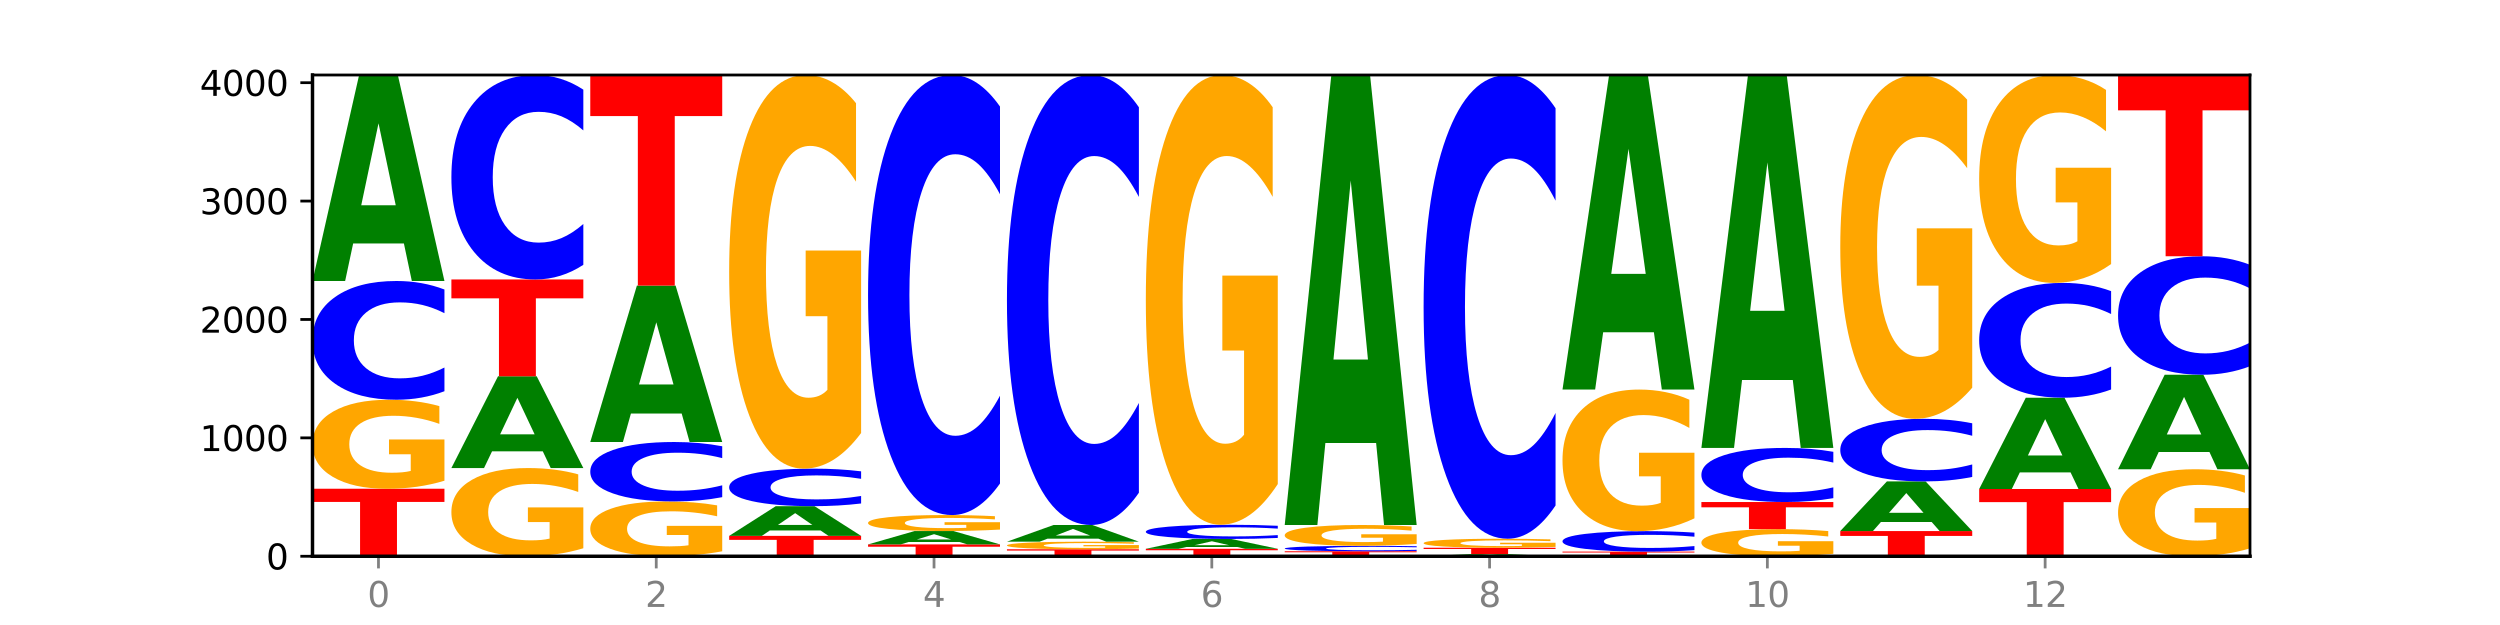 <?xml version="1.0" encoding="utf-8" standalone="no"?>
<!DOCTYPE svg PUBLIC "-//W3C//DTD SVG 1.1//EN"
  "http://www.w3.org/Graphics/SVG/1.1/DTD/svg11.dtd">
<svg xmlns:xlink="http://www.w3.org/1999/xlink" width="720pt" height="180pt" viewBox="0 0 720 180" xmlns="http://www.w3.org/2000/svg" version="1.1">
 <defs>
  <style type="text/css">*{stroke-linejoin: round; stroke-linecap: butt}</style>
 </defs>
 <g id="figure_1">
  <g id="patch_1">
   <path d="M 0 180 
L 720 180 
L 720 0 
L 0 0 
z
" style="fill: #ffffff"/>
  </g>
  <g id="axes_1">
   <g id="patch_2">
    <path d="M 90 160.2 
L 648 160.2 
L 648 21.6 
L 90 21.6 
z
" style="fill: #ffffff"/>
   </g>
   <g id="line2d_1">
    <path d="M 90 160.2 
L 648 160.2 
" clip-path="url(#p549e26f6ed)" style="fill: none; stroke: #000000; stroke-width: 0.5; stroke-linecap: square"/>
   </g>
   <g id="patch_3">
    <path d="M 90 140.765 
L 128 140.765 
L 128 144.556 
L 114.329 144.556 
L 114.329 160.2 
L 103.698 160.2 
L 103.698 144.556 
L 90 144.556 
L 90 140.765 
z
" clip-path="url(#p549e26f6ed)" style="fill: #ff0000"/>
   </g>
   <g id="patch_4">
    <path d="M 128 138.445 
Q 124.168 139.605 120.046 140.188 
Q 115.924 140.765 111.529 140.765 
Q 101.599 140.765 95.8 137.312 
Q 90 133.859 90 127.953 
Q 90 121.979 95.902 118.552 
Q 101.812 115.125 112.091 115.125 
Q 116.052 115.125 119.68 115.591 
Q 123.316 116.052 126.535 116.963 
L 126.535 122.074 
Q 123.214 120.904 119.926 120.326 
Q 116.639 119.744 113.335 119.744 
Q 107.22 119.744 103.907 121.873 
Q 100.594 123.997 100.594 127.953 
Q 100.594 131.873 103.788 134.012 
Q 106.982 136.147 112.858 136.147 
Q 114.459 136.147 115.83 136.025 
Q 117.201 135.898 118.291 135.633 
L 118.291 130.834 
L 112.032 130.834 
L 112.032 126.56 
L 128 126.56 
L 128 138.445 
z
" clip-path="url(#p549e26f6ed)" style="fill: #ffa600"/>
   </g>
   <g id="patch_5">
    <path d="M 128 112.674 
Q 124.821 113.889 121.384 114.504 
Q 117.947 115.125 114.204 115.125 
Q 103.04 115.125 96.52 110.519 
Q 90 105.913 90 98.037 
Q 90 90.132 96.52 85.533 
Q 103.04 80.927 114.204 80.927 
Q 117.947 80.927 121.384 81.549 
Q 124.821 82.163 128 83.378 
L 128 90.195 
Q 124.793 88.585 121.681 87.836 
Q 118.569 87.087 115.132 87.087 
Q 108.966 87.087 105.434 90.005 
Q 101.91 92.915 101.91 98.037 
Q 101.91 103.137 105.434 106.055 
Q 108.966 108.965 115.132 108.965 
Q 118.569 108.965 121.681 108.216 
Q 124.793 107.46 128 105.85 
L 128 112.674 
z
" clip-path="url(#p549e26f6ed)" style="fill: #0000ff"/>
   </g>
   <g id="patch_6">
    <path d="M 116.323 70.119 
L 101.708 70.119 
L 99.401 80.927 
L 90 80.927 
L 103.425 21.6 
L 114.575 21.6 
L 128 80.927 
L 118.607 80.927 
L 116.323 70.119 
z
M 104.039 59.108 
L 113.969 59.108 
L 109.012 35.51 
L 104.039 59.108 
z
" clip-path="url(#p549e26f6ed)" style="fill: #008000"/>
   </g>
   <g id="patch_7">
    <path d="M 168 157.902 
Q 164.168 159.051 160.046 159.628 
Q 155.924 160.2 151.529 160.2 
Q 141.599 160.2 135.8 156.779 
Q 130 153.358 130 147.507 
Q 130 141.588 135.902 138.193 
Q 141.812 134.799 152.091 134.799 
Q 156.052 134.799 159.68 135.26 
Q 163.316 135.717 166.535 136.619 
L 166.535 141.683 
Q 163.214 140.523 159.926 139.951 
Q 156.639 139.374 153.335 139.374 
Q 147.22 139.374 143.907 141.483 
Q 140.594 143.588 140.594 147.507 
Q 140.594 151.39 143.788 153.51 
Q 146.982 155.624 152.858 155.624 
Q 154.459 155.624 155.83 155.504 
Q 157.201 155.378 158.291 155.116 
L 158.291 150.362 
L 152.032 150.362 
L 152.032 146.127 
L 168 146.127 
L 168 157.902 
z
" clip-path="url(#p549e26f6ed)" style="fill: #ffa600"/>
   </g>
   <g id="patch_8">
    <path d="M 156.323 129.985 
L 141.708 129.985 
L 139.401 134.799 
L 130 134.799 
L 143.425 108.374 
L 154.575 108.374 
L 168 134.799 
L 158.607 134.799 
L 156.323 129.985 
z
M 144.039 125.081 
L 153.969 125.081 
L 149.012 114.57 
L 144.039 125.081 
z
" clip-path="url(#p549e26f6ed)" style="fill: #008000"/>
   </g>
   <g id="patch_9">
    <path d="M 130 80.484 
L 168 80.484 
L 168 85.923 
L 154.329 85.923 
L 154.329 108.374 
L 143.698 108.374 
L 143.698 85.923 
L 130 85.923 
L 130 80.484 
z
" clip-path="url(#p549e26f6ed)" style="fill: #ff0000"/>
   </g>
   <g id="patch_10">
    <path d="M 168 76.263 
Q 164.821 78.355 161.384 79.413 
Q 157.947 80.484 154.204 80.484 
Q 143.04 80.484 136.52 72.553 
Q 130 64.622 130 51.06 
Q 130 37.449 136.52 29.531 
Q 143.04 21.6 154.204 21.6 
Q 157.947 21.6 161.384 22.67 
Q 164.821 23.729 168 25.821 
L 168 37.559 
Q 164.793 34.785 161.681 33.496 
Q 158.569 32.207 155.132 32.207 
Q 148.966 32.207 145.434 37.23 
Q 141.91 42.242 141.91 51.06 
Q 141.91 59.842 145.434 64.866 
Q 148.966 69.877 155.132 69.877 
Q 158.569 69.877 161.681 68.588 
Q 164.793 67.286 168 64.513 
L 168 76.263 
z
" clip-path="url(#p549e26f6ed)" style="fill: #0000ff"/>
   </g>
   <g id="patch_11">
    <path d="M 208 158.772 
Q 204.168 159.486 200.046 159.845 
Q 195.924 160.2 191.529 160.2 
Q 181.599 160.2 175.8 158.074 
Q 170 155.948 170 152.312 
Q 170 148.633 175.902 146.523 
Q 181.812 144.414 192.091 144.414 
Q 196.052 144.414 199.68 144.701 
Q 203.316 144.984 206.535 145.545 
L 206.535 148.692 
Q 203.214 147.971 199.926 147.616 
Q 196.639 147.257 193.335 147.257 
Q 187.22 147.257 183.907 148.568 
Q 180.594 149.876 180.594 152.312 
Q 180.594 154.725 183.788 156.042 
Q 186.982 157.356 192.858 157.356 
Q 194.459 157.356 195.83 157.281 
Q 197.201 157.203 198.291 157.04 
L 198.291 154.086 
L 192.032 154.086 
L 192.032 151.454 
L 208 151.454 
L 208 158.772 
z
" clip-path="url(#p549e26f6ed)" style="fill: #ffa600"/>
   </g>
   <g id="patch_12">
    <path d="M 208 143.187 
Q 204.821 143.795 201.384 144.102 
Q 197.947 144.414 194.204 144.414 
Q 183.04 144.414 176.52 142.108 
Q 170 139.803 170 135.861 
Q 170 131.904 176.52 129.603 
Q 183.04 127.297 194.204 127.297 
Q 197.947 127.297 201.384 127.609 
Q 204.821 127.916 208 128.524 
L 208 131.936 
Q 204.793 131.13 201.681 130.755 
Q 198.569 130.381 195.132 130.381 
Q 188.966 130.381 185.434 131.841 
Q 181.91 133.297 181.91 135.861 
Q 181.91 138.414 185.434 139.874 
Q 188.966 141.33 195.132 141.33 
Q 198.569 141.33 201.681 140.956 
Q 204.793 140.577 208 139.771 
L 208 143.187 
z
" clip-path="url(#p549e26f6ed)" style="fill: #0000ff"/>
   </g>
   <g id="patch_13">
    <path d="M 196.323 119.092 
L 181.708 119.092 
L 179.401 127.297 
L 170 127.297 
L 183.425 82.257 
L 194.575 82.257 
L 208 127.297 
L 198.607 127.297 
L 196.323 119.092 
z
M 184.039 110.733 
L 193.969 110.733 
L 189.012 92.817 
L 184.039 110.733 
z
" clip-path="url(#p549e26f6ed)" style="fill: #008000"/>
   </g>
   <g id="patch_14">
    <path d="M 170 21.6 
L 208 21.6 
L 208 33.43 
L 194.329 33.43 
L 194.329 82.257 
L 183.698 82.257 
L 183.698 33.43 
L 170 33.43 
L 170 21.6 
z
" clip-path="url(#p549e26f6ed)" style="fill: #ff0000"/>
   </g>
   <g id="patch_15">
    <path d="M 210 154.335 
L 248 154.335 
L 248 155.479 
L 234.329 155.479 
L 234.329 160.2 
L 223.698 160.2 
L 223.698 155.479 
L 210 155.479 
L 210 154.335 
z
" clip-path="url(#p549e26f6ed)" style="fill: #ff0000"/>
   </g>
   <g id="patch_16">
    <path d="M 236.323 152.776 
L 221.708 152.776 
L 219.401 154.335 
L 210 154.335 
L 223.425 145.777 
L 234.575 145.777 
L 248 154.335 
L 238.607 154.335 
L 236.323 152.776 
z
M 224.039 151.188 
L 233.969 151.188 
L 229.012 147.784 
L 224.039 151.188 
z
" clip-path="url(#p549e26f6ed)" style="fill: #008000"/>
   </g>
   <g id="patch_17">
    <path d="M 248 145.003 
Q 244.821 145.387 241.384 145.581 
Q 237.947 145.777 234.204 145.777 
Q 223.04 145.777 216.52 144.322 
Q 210 142.866 210 140.377 
Q 210 137.878 216.52 136.425 
Q 223.04 134.969 234.204 134.969 
Q 237.947 134.969 241.384 135.165 
Q 244.821 135.36 248 135.744 
L 248 137.898 
Q 244.793 137.389 241.681 137.153 
Q 238.569 136.916 235.132 136.916 
Q 228.966 136.916 225.434 137.838 
Q 221.91 138.758 221.91 140.377 
Q 221.91 141.989 225.434 142.911 
Q 228.966 143.831 235.132 143.831 
Q 238.569 143.831 241.681 143.594 
Q 244.793 143.355 248 142.846 
L 248 145.003 
z
" clip-path="url(#p549e26f6ed)" style="fill: #0000ff"/>
   </g>
   <g id="patch_18">
    <path d="M 248 124.712 
Q 244.168 129.84 240.046 132.416 
Q 235.924 134.969 231.529 134.969 
Q 221.599 134.969 215.8 119.7 
Q 210 104.431 210 78.32 
Q 210 51.904 215.902 36.752 
Q 221.812 21.6 232.091 21.6 
Q 236.052 21.6 239.68 23.661 
Q 243.316 25.698 246.535 29.726 
L 246.535 52.325 
Q 243.214 47.15 239.926 44.597 
Q 236.639 42.021 233.335 42.021 
Q 227.22 42.021 223.907 51.435 
Q 220.594 60.826 220.594 78.32 
Q 220.594 95.649 223.788 105.11 
Q 226.982 114.548 232.858 114.548 
Q 234.459 114.548 235.83 114.009 
Q 237.201 113.447 238.291 112.276 
L 238.291 91.059 
L 232.032 91.059 
L 232.032 72.161 
L 248 72.161 
L 248 124.712 
z
" clip-path="url(#p549e26f6ed)" style="fill: #ffa600"/>
   </g>
   <g id="patch_19">
    <path d="M 250 156.79 
L 288 156.79 
L 288 157.455 
L 274.329 157.455 
L 274.329 160.2 
L 263.698 160.2 
L 263.698 157.455 
L 250 157.455 
L 250 156.79 
z
" clip-path="url(#p549e26f6ed)" style="fill: #ff0000"/>
   </g>
   <g id="patch_20">
    <path d="M 276.323 156.089 
L 261.708 156.089 
L 259.401 156.79 
L 250 156.79 
L 263.425 152.938 
L 274.575 152.938 
L 288 156.79 
L 278.607 156.79 
L 276.323 156.089 
z
M 264.039 155.373 
L 273.969 155.373 
L 269.012 153.841 
L 264.039 155.373 
z
" clip-path="url(#p549e26f6ed)" style="fill: #008000"/>
   </g>
   <g id="patch_21">
    <path d="M 288 152.521 
Q 284.168 152.729 280.046 152.834 
Q 275.924 152.938 271.529 152.938 
Q 261.599 152.938 255.8 152.318 
Q 250 151.698 250 150.638 
Q 250 149.565 255.902 148.95 
Q 261.812 148.335 272.091 148.335 
Q 276.052 148.335 279.68 148.418 
Q 283.316 148.501 286.535 148.665 
L 286.535 149.582 
Q 283.214 149.372 279.926 149.268 
Q 276.639 149.164 273.335 149.164 
Q 267.22 149.164 263.907 149.546 
Q 260.594 149.927 260.594 150.638 
Q 260.594 151.341 263.788 151.725 
Q 266.982 152.108 272.858 152.108 
Q 274.459 152.108 275.83 152.087 
Q 277.201 152.064 278.291 152.016 
L 278.291 151.155 
L 272.032 151.155 
L 272.032 150.387 
L 288 150.387 
L 288 152.521 
z
" clip-path="url(#p549e26f6ed)" style="fill: #ffa600"/>
   </g>
   <g id="patch_22">
    <path d="M 288 139.25 
Q 284.821 143.753 281.384 146.031 
Q 277.947 148.335 274.204 148.335 
Q 263.04 148.335 256.52 131.266 
Q 250 114.197 250 85.007 
Q 250 55.712 256.52 38.669 
Q 263.04 21.6 274.204 21.6 
Q 277.947 21.6 281.384 23.904 
Q 284.821 26.181 288 30.684 
L 288 55.947 
Q 284.793 49.978 281.681 47.203 
Q 278.569 44.428 275.132 44.428 
Q 268.966 44.428 265.434 55.241 
Q 261.91 66.026 261.91 85.007 
Q 261.91 103.908 265.434 114.72 
Q 268.966 125.506 275.132 125.506 
Q 278.569 125.506 281.681 122.731 
Q 284.793 119.93 288 113.961 
L 288 139.25 
z
" clip-path="url(#p549e26f6ed)" style="fill: #0000ff"/>
   </g>
   <g id="patch_23">
    <path d="M 290 158.188 
L 328 158.188 
L 328 158.581 
L 314.329 158.581 
L 314.329 160.2 
L 303.698 160.2 
L 303.698 158.581 
L 290 158.581 
L 290 158.188 
z
" clip-path="url(#p549e26f6ed)" style="fill: #ff0000"/>
   </g>
   <g id="patch_24">
    <path d="M 328 157.991 
Q 324.168 158.09 320.046 158.139 
Q 315.924 158.188 311.529 158.188 
Q 301.599 158.188 295.8 157.894 
Q 290 157.601 290 157.098 
Q 290 156.589 295.902 156.298 
Q 301.812 156.006 312.091 156.006 
Q 316.052 156.006 319.68 156.046 
Q 323.316 156.085 326.535 156.163 
L 326.535 156.598 
Q 323.214 156.498 319.926 156.449 
Q 316.639 156.399 313.335 156.399 
Q 307.22 156.399 303.907 156.58 
Q 300.594 156.761 300.594 157.098 
Q 300.594 157.432 303.788 157.614 
Q 306.982 157.795 312.858 157.795 
Q 314.459 157.795 315.83 157.785 
Q 317.201 157.774 318.291 157.752 
L 318.291 157.343 
L 312.032 157.343 
L 312.032 156.979 
L 328 156.979 
L 328 157.991 
z
" clip-path="url(#p549e26f6ed)" style="fill: #ffa600"/>
   </g>
   <g id="patch_25">
    <path d="M 316.323 155.13 
L 301.708 155.13 
L 299.401 156.006 
L 290 156.006 
L 303.425 151.199 
L 314.575 151.199 
L 328 156.006 
L 318.607 156.006 
L 316.323 155.13 
z
M 304.039 154.238 
L 313.969 154.238 
L 309.012 152.326 
L 304.039 154.238 
z
" clip-path="url(#p549e26f6ed)" style="fill: #008000"/>
   </g>
   <g id="patch_26">
    <path d="M 328 141.909 
Q 324.821 146.514 321.384 148.843 
Q 317.947 151.199 314.204 151.199 
Q 303.04 151.199 296.52 133.744 
Q 290 116.289 290 86.439 
Q 290 56.483 296.52 39.055 
Q 303.04 21.6 314.204 21.6 
Q 317.947 21.6 321.384 23.956 
Q 324.821 26.285 328 30.89 
L 328 56.724 
Q 324.793 50.62 321.681 47.782 
Q 318.569 44.944 315.132 44.944 
Q 308.966 44.944 305.434 56.001 
Q 301.91 67.03 301.91 86.439 
Q 301.91 105.768 305.434 116.825 
Q 308.966 127.854 315.132 127.854 
Q 318.569 127.854 321.681 125.017 
Q 324.793 122.152 328 116.048 
L 328 141.909 
z
" clip-path="url(#p549e26f6ed)" style="fill: #0000ff"/>
   </g>
   <g id="patch_27">
    <path d="M 330 158.052 
L 368 158.052 
L 368 158.471 
L 354.329 158.471 
L 354.329 160.2 
L 343.698 160.2 
L 343.698 158.471 
L 330 158.471 
L 330 158.052 
z
" clip-path="url(#p549e26f6ed)" style="fill: #ff0000"/>
   </g>
   <g id="patch_28">
    <path d="M 356.323 157.536 
L 341.708 157.536 
L 339.401 158.052 
L 330 158.052 
L 343.425 155.222 
L 354.575 155.222 
L 368 158.052 
L 358.607 158.052 
L 356.323 157.536 
z
M 344.039 157.011 
L 353.969 157.011 
L 349.012 155.886 
L 344.039 157.011 
z
" clip-path="url(#p549e26f6ed)" style="fill: #008000"/>
   </g>
   <g id="patch_29">
    <path d="M 368 154.929 
Q 364.821 155.074 361.384 155.148 
Q 357.947 155.222 354.204 155.222 
Q 343.04 155.222 336.52 154.671 
Q 330 154.12 330 153.178 
Q 330 152.232 336.52 151.682 
Q 343.04 151.13 354.204 151.13 
Q 357.947 151.13 361.384 151.205 
Q 364.821 151.278 368 151.424 
L 368 152.239 
Q 364.793 152.047 361.681 151.957 
Q 358.569 151.867 355.132 151.867 
Q 348.966 151.867 345.434 152.217 
Q 341.91 152.565 341.91 153.178 
Q 341.91 153.788 345.434 154.137 
Q 348.966 154.485 355.132 154.485 
Q 358.569 154.485 361.681 154.395 
Q 364.793 154.305 368 154.112 
L 368 154.929 
z
" clip-path="url(#p549e26f6ed)" style="fill: #0000ff"/>
   </g>
   <g id="patch_30">
    <path d="M 368 139.411 
Q 364.168 145.271 360.046 148.214 
Q 355.924 151.13 351.529 151.13 
Q 341.599 151.13 335.8 133.685 
Q 330 116.239 330 86.405 
Q 330 56.224 335.902 38.912 
Q 341.812 21.6 352.091 21.6 
Q 356.052 21.6 359.68 23.955 
Q 363.316 26.282 366.535 30.885 
L 366.535 56.705 
Q 363.214 50.792 359.926 47.875 
Q 356.639 44.932 353.335 44.932 
Q 347.22 44.932 343.907 55.688 
Q 340.594 66.418 340.594 86.405 
Q 340.594 106.206 343.788 117.015 
Q 346.982 127.798 352.858 127.798 
Q 354.459 127.798 355.83 127.183 
Q 357.201 126.541 358.291 125.203 
L 358.291 100.961 
L 352.032 100.961 
L 352.032 79.368 
L 368 79.368 
L 368 139.411 
z
" clip-path="url(#p549e26f6ed)" style="fill: #ffa600"/>
   </g>
   <g id="patch_31">
    <path d="M 370 158.768 
L 408 158.768 
L 408 159.047 
L 394.329 159.047 
L 394.329 160.2 
L 383.698 160.2 
L 383.698 159.047 
L 370 159.047 
L 370 158.768 
z
" clip-path="url(#p549e26f6ed)" style="fill: #ff0000"/>
   </g>
   <g id="patch_32">
    <path d="M 408 158.656 
Q 404.821 158.711 401.384 158.739 
Q 397.947 158.768 394.204 158.768 
Q 383.04 158.768 376.52 158.557 
Q 370 158.345 370 157.984 
Q 370 157.622 376.52 157.411 
Q 383.04 157.2 394.204 157.2 
Q 397.947 157.2 401.384 157.228 
Q 404.821 157.256 408 157.312 
L 408 157.625 
Q 404.793 157.551 401.681 157.516 
Q 398.569 157.482 395.132 157.482 
Q 388.966 157.482 385.434 157.616 
Q 381.91 157.749 381.91 157.984 
Q 381.91 158.218 385.434 158.352 
Q 388.966 158.485 395.132 158.485 
Q 398.569 158.485 401.681 158.451 
Q 404.793 158.416 408 158.343 
L 408 158.656 
z
" clip-path="url(#p549e26f6ed)" style="fill: #0000ff"/>
   </g>
   <g id="patch_33">
    <path d="M 408 156.657 
Q 404.168 156.928 400.046 157.064 
Q 395.924 157.2 391.529 157.2 
Q 381.599 157.2 375.8 156.391 
Q 370 155.583 370 154.201 
Q 370 152.803 375.902 152.001 
Q 381.812 151.199 392.091 151.199 
Q 396.052 151.199 399.68 151.308 
Q 403.316 151.416 406.535 151.629 
L 406.535 152.825 
Q 403.214 152.551 399.926 152.416 
Q 396.639 152.28 393.335 152.28 
Q 387.22 152.28 383.907 152.778 
Q 380.594 153.275 380.594 154.201 
Q 380.594 155.118 383.788 155.619 
Q 386.982 156.119 392.858 156.119 
Q 394.459 156.119 395.83 156.09 
Q 397.201 156.06 398.291 155.998 
L 398.291 154.875 
L 392.032 154.875 
L 392.032 153.875 
L 408 153.875 
L 408 156.657 
z
" clip-path="url(#p549e26f6ed)" style="fill: #ffa600"/>
   </g>
   <g id="patch_34">
    <path d="M 396.323 127.59 
L 381.708 127.59 
L 379.401 151.199 
L 370 151.199 
L 383.425 21.6 
L 394.575 21.6 
L 408 151.199 
L 398.607 151.199 
L 396.323 127.59 
z
M 384.039 103.537 
L 393.969 103.537 
L 389.012 51.986 
L 384.039 103.537 
z
" clip-path="url(#p549e26f6ed)" style="fill: #008000"/>
   </g>
   <g id="patch_35">
    <path d="M 436.323 160.088 
L 421.708 160.088 
L 419.401 160.2 
L 410 160.2 
L 423.425 159.586 
L 434.575 159.586 
L 448 160.2 
L 438.607 160.2 
L 436.323 160.088 
z
M 424.039 159.974 
L 433.969 159.974 
L 429.012 159.73 
L 424.039 159.974 
z
" clip-path="url(#p549e26f6ed)" style="fill: #008000"/>
   </g>
   <g id="patch_36">
    <path d="M 410 157.745 
L 448 157.745 
L 448 158.104 
L 434.329 158.104 
L 434.329 159.586 
L 423.698 159.586 
L 423.698 158.104 
L 410 158.104 
L 410 157.745 
z
" clip-path="url(#p549e26f6ed)" style="fill: #ff0000"/>
   </g>
   <g id="patch_37">
    <path d="M 448 157.511 
Q 444.168 157.628 440.046 157.687 
Q 435.924 157.745 431.529 157.745 
Q 421.599 157.745 415.8 157.396 
Q 410 157.047 410 156.45 
Q 410 155.846 415.902 155.5 
Q 421.812 155.154 432.091 155.154 
Q 436.052 155.154 439.68 155.201 
Q 443.316 155.247 446.535 155.34 
L 446.535 155.856 
Q 443.214 155.738 439.926 155.679 
Q 436.639 155.621 433.335 155.621 
Q 427.22 155.621 423.907 155.836 
Q 420.594 156.05 420.594 156.45 
Q 420.594 156.846 423.788 157.063 
Q 426.982 157.278 432.858 157.278 
Q 434.459 157.278 435.83 157.266 
Q 437.201 157.253 438.291 157.226 
L 438.291 156.741 
L 432.032 156.741 
L 432.032 156.309 
L 448 156.309 
L 448 157.511 
z
" clip-path="url(#p549e26f6ed)" style="fill: #ffa600"/>
   </g>
   <g id="patch_38">
    <path d="M 448 145.581 
Q 444.821 150.326 441.384 152.726 
Q 437.947 155.154 434.204 155.154 
Q 423.04 155.154 416.52 137.166 
Q 410 119.179 410 88.418 
Q 410 57.547 416.52 39.587 
Q 423.04 21.6 434.204 21.6 
Q 437.947 21.6 441.384 24.028 
Q 444.821 26.428 448 31.173 
L 448 57.796 
Q 444.793 51.505 441.681 48.581 
Q 438.569 45.657 435.132 45.657 
Q 428.966 45.657 425.434 57.051 
Q 421.91 68.417 421.91 88.418 
Q 421.91 108.337 425.434 119.731 
Q 428.966 131.097 435.132 131.097 
Q 438.569 131.097 441.681 128.173 
Q 444.793 125.221 448 118.931 
L 448 145.581 
z
" clip-path="url(#p549e26f6ed)" style="fill: #0000ff"/>
   </g>
   <g id="patch_39">
    <path d="M 450 158.87 
L 488 158.87 
L 488 159.13 
L 474.329 159.13 
L 474.329 160.2 
L 463.698 160.2 
L 463.698 159.13 
L 450 159.13 
L 450 158.87 
z
" clip-path="url(#p549e26f6ed)" style="fill: #ff0000"/>
   </g>
   <g id="patch_40">
    <path d="M 488 158.447 
Q 484.821 158.657 481.384 158.763 
Q 477.947 158.87 474.204 158.87 
Q 463.04 158.87 456.52 158.076 
Q 450 157.281 450 155.923 
Q 450 154.559 456.52 153.766 
Q 463.04 152.972 474.204 152.972 
Q 477.947 152.972 481.384 153.079 
Q 484.821 153.185 488 153.394 
L 488 154.57 
Q 484.793 154.292 481.681 154.163 
Q 478.569 154.034 475.132 154.034 
Q 468.966 154.034 465.434 154.537 
Q 461.91 155.039 461.91 155.923 
Q 461.91 156.803 465.434 157.306 
Q 468.966 157.808 475.132 157.808 
Q 478.569 157.808 481.681 157.679 
Q 484.793 157.548 488 157.27 
L 488 158.447 
z
" clip-path="url(#p549e26f6ed)" style="fill: #0000ff"/>
   </g>
   <g id="patch_41">
    <path d="M 488 149.282 
Q 484.168 151.127 480.046 152.053 
Q 475.924 152.972 471.529 152.972 
Q 461.599 152.972 455.8 147.479 
Q 450 141.987 450 132.595 
Q 450 123.093 455.902 117.643 
Q 461.812 112.193 472.091 112.193 
Q 476.052 112.193 479.68 112.934 
Q 483.316 113.667 486.535 115.116 
L 486.535 123.245 
Q 483.214 121.383 479.926 120.465 
Q 476.639 119.538 473.335 119.538 
Q 467.22 119.538 463.907 122.925 
Q 460.594 126.302 460.594 132.595 
Q 460.594 138.828 463.788 142.232 
Q 466.982 145.626 472.858 145.626 
Q 474.459 145.626 475.83 145.433 
Q 477.201 145.23 478.291 144.809 
L 478.291 137.177 
L 472.032 137.177 
L 472.032 130.38 
L 488 130.38 
L 488 149.282 
z
" clip-path="url(#p549e26f6ed)" style="fill: #ffa600"/>
   </g>
   <g id="patch_42">
    <path d="M 476.323 95.69 
L 461.708 95.69 
L 459.401 112.193 
L 450 112.193 
L 463.425 21.6 
L 474.575 21.6 
L 488 112.193 
L 478.607 112.193 
L 476.323 95.69 
z
M 464.039 78.876 
L 473.969 78.876 
L 469.012 42.841 
L 464.039 78.876 
z
" clip-path="url(#p549e26f6ed)" style="fill: #008000"/>
   </g>
   <g id="patch_43">
    <path d="M 528 159.494 
Q 524.168 159.847 520.046 160.024 
Q 515.924 160.2 511.529 160.2 
Q 501.599 160.2 495.8 159.148 
Q 490 158.097 490 156.298 
Q 490 154.479 495.902 153.436 
Q 501.812 152.392 512.091 152.392 
Q 516.052 152.392 519.68 152.534 
Q 523.316 152.674 526.535 152.952 
L 526.535 154.508 
Q 523.214 154.152 519.926 153.976 
Q 516.639 153.798 513.335 153.798 
Q 507.22 153.798 503.907 154.447 
Q 500.594 155.094 500.594 156.298 
Q 500.594 157.492 503.788 158.144 
Q 506.982 158.794 512.858 158.794 
Q 514.459 158.794 515.83 158.756 
Q 517.201 158.718 518.291 158.637 
L 518.291 157.176 
L 512.032 157.176 
L 512.032 155.874 
L 528 155.874 
L 528 159.494 
z
" clip-path="url(#p549e26f6ed)" style="fill: #ffa600"/>
   </g>
   <g id="patch_44">
    <path d="M 490 144.584 
L 528 144.584 
L 528 146.107 
L 514.329 146.107 
L 514.329 152.392 
L 503.698 152.392 
L 503.698 146.107 
L 490 146.107 
L 490 144.584 
z
" clip-path="url(#p549e26f6ed)" style="fill: #ff0000"/>
   </g>
   <g id="patch_45">
    <path d="M 528 143.467 
Q 524.821 144.021 521.384 144.301 
Q 517.947 144.584 514.204 144.584 
Q 503.04 144.584 496.52 142.485 
Q 490 140.387 490 136.798 
Q 490 133.196 496.52 131.101 
Q 503.04 129.002 514.204 129.002 
Q 517.947 129.002 521.384 129.285 
Q 524.821 129.565 528 130.119 
L 528 133.225 
Q 524.793 132.491 521.681 132.15 
Q 518.569 131.809 515.132 131.809 
Q 508.966 131.809 505.434 133.138 
Q 501.91 134.464 501.91 136.798 
Q 501.91 139.122 505.434 140.451 
Q 508.966 141.777 515.132 141.777 
Q 518.569 141.777 521.681 141.436 
Q 524.793 141.092 528 140.358 
L 528 143.467 
z
" clip-path="url(#p549e26f6ed)" style="fill: #0000ff"/>
   </g>
   <g id="patch_46">
    <path d="M 516.323 109.437 
L 501.708 109.437 
L 499.401 129.002 
L 490 129.002 
L 503.425 21.6 
L 514.575 21.6 
L 528 129.002 
L 518.607 129.002 
L 516.323 109.437 
z
M 504.039 89.503 
L 513.969 89.503 
L 509.012 46.782 
L 504.039 89.503 
z
" clip-path="url(#p549e26f6ed)" style="fill: #008000"/>
   </g>
   <g id="patch_47">
    <path d="M 530 152.938 
L 568 152.938 
L 568 154.354 
L 554.329 154.354 
L 554.329 160.2 
L 543.698 160.2 
L 543.698 154.354 
L 530 154.354 
L 530 152.938 
z
" clip-path="url(#p549e26f6ed)" style="fill: #ff0000"/>
   </g>
   <g id="patch_48">
    <path d="M 556.323 150.335 
L 541.708 150.335 
L 539.401 152.938 
L 530 152.938 
L 543.425 138.651 
L 554.575 138.651 
L 568 152.938 
L 558.607 152.938 
L 556.323 150.335 
z
M 544.039 147.684 
L 553.969 147.684 
L 549.012 142.001 
L 544.039 147.684 
z
" clip-path="url(#p549e26f6ed)" style="fill: #008000"/>
   </g>
   <g id="patch_49">
    <path d="M 568 137.359 
Q 564.821 137.999 561.384 138.323 
Q 557.947 138.651 554.204 138.651 
Q 543.04 138.651 536.52 136.222 
Q 530 133.793 530 129.639 
Q 530 125.469 536.52 123.044 
Q 543.04 120.615 554.204 120.615 
Q 557.947 120.615 561.384 120.942 
Q 564.821 121.267 568 121.907 
L 568 125.503 
Q 564.793 124.653 561.681 124.258 
Q 558.569 123.864 555.132 123.864 
Q 548.966 123.864 545.434 125.402 
Q 541.91 126.937 541.91 129.639 
Q 541.91 132.329 545.434 133.867 
Q 548.966 135.402 555.132 135.402 
Q 558.569 135.402 561.681 135.008 
Q 564.793 134.609 568 133.759 
L 568 137.359 
z
" clip-path="url(#p549e26f6ed)" style="fill: #0000ff"/>
   </g>
   <g id="patch_50">
    <path d="M 568 111.656 
Q 564.168 116.135 560.046 118.385 
Q 555.924 120.615 551.529 120.615 
Q 541.599 120.615 535.8 107.279 
Q 530 93.943 530 71.138 
Q 530 48.067 535.902 34.833 
Q 541.812 21.6 552.091 21.6 
Q 556.052 21.6 559.68 23.4 
Q 563.316 25.179 566.535 28.697 
L 566.535 48.435 
Q 563.214 43.915 559.926 41.685 
Q 556.639 39.435 553.335 39.435 
Q 547.22 39.435 543.907 47.658 
Q 540.594 55.859 540.594 71.138 
Q 540.594 86.273 543.788 94.537 
Q 546.982 102.779 552.858 102.779 
Q 554.459 102.779 555.83 102.309 
Q 557.201 101.818 558.291 100.795 
L 558.291 82.265 
L 552.032 82.265 
L 552.032 65.759 
L 568 65.759 
L 568 111.656 
z
" clip-path="url(#p549e26f6ed)" style="fill: #ffa600"/>
   </g>
   <g id="patch_51">
    <path d="M 570 140.834 
L 608 140.834 
L 608 144.611 
L 594.329 144.611 
L 594.329 160.2 
L 583.698 160.2 
L 583.698 144.611 
L 570 144.611 
L 570 140.834 
z
" clip-path="url(#p549e26f6ed)" style="fill: #ff0000"/>
   </g>
   <g id="patch_52">
    <path d="M 596.323 136.045 
L 581.708 136.045 
L 579.401 140.834 
L 570 140.834 
L 583.425 114.546 
L 594.575 114.546 
L 608 140.834 
L 598.607 140.834 
L 596.323 136.045 
z
M 584.039 131.166 
L 593.969 131.166 
L 589.012 120.709 
L 584.039 131.166 
z
" clip-path="url(#p549e26f6ed)" style="fill: #008000"/>
   </g>
   <g id="patch_53">
    <path d="M 608 112.175 
Q 604.821 113.35 601.384 113.944 
Q 597.947 114.546 594.204 114.546 
Q 583.04 114.546 576.52 110.091 
Q 570 105.637 570 98.019 
Q 570 90.374 576.52 85.927 
Q 583.04 81.472 594.204 81.472 
Q 597.947 81.472 601.384 82.074 
Q 604.821 82.668 608 83.843 
L 608 90.436 
Q 604.793 88.878 601.681 88.154 
Q 598.569 87.43 595.132 87.43 
Q 588.966 87.43 585.434 90.251 
Q 581.91 93.066 581.91 98.019 
Q 581.91 102.952 585.434 105.773 
Q 588.966 108.588 595.132 108.588 
Q 598.569 108.588 601.681 107.864 
Q 604.793 107.133 608 105.575 
L 608 112.175 
z
" clip-path="url(#p549e26f6ed)" style="fill: #0000ff"/>
   </g>
   <g id="patch_54">
    <path d="M 608 76.055 
Q 604.168 78.764 600.046 80.124 
Q 595.924 81.472 591.529 81.472 
Q 581.599 81.472 575.8 73.409 
Q 570 65.345 570 51.555 
Q 570 37.604 575.902 29.602 
Q 581.812 21.6 592.091 21.6 
Q 596.052 21.6 599.68 22.688 
Q 603.316 23.764 606.535 25.892 
L 606.535 37.827 
Q 603.214 35.093 599.926 33.745 
Q 596.639 32.385 593.335 32.385 
Q 587.22 32.385 583.907 37.357 
Q 580.594 42.316 580.594 51.555 
Q 580.594 60.707 583.788 65.704 
Q 586.982 70.688 592.858 70.688 
Q 594.459 70.688 595.83 70.403 
Q 597.201 70.106 598.291 69.488 
L 598.291 58.283 
L 592.032 58.283 
L 592.032 48.302 
L 608 48.302 
L 608 76.055 
z
" clip-path="url(#p549e26f6ed)" style="fill: #ffa600"/>
   </g>
   <g id="patch_55">
    <path d="M 648 157.933 
Q 644.168 159.066 640.046 159.636 
Q 635.924 160.2 631.529 160.2 
Q 621.599 160.2 615.8 156.825 
Q 610 153.45 610 147.678 
Q 610 141.838 615.902 138.489 
Q 621.812 135.139 632.091 135.139 
Q 636.052 135.139 639.68 135.595 
Q 643.316 136.045 646.535 136.936 
L 646.535 141.931 
Q 643.214 140.787 639.926 140.223 
Q 636.639 139.654 633.335 139.654 
Q 627.22 139.654 623.907 141.735 
Q 620.594 143.81 620.594 147.678 
Q 620.594 151.508 623.788 153.6 
Q 626.982 155.686 632.858 155.686 
Q 634.459 155.686 635.83 155.567 
Q 637.201 155.443 638.291 155.184 
L 638.291 150.494 
L 632.032 150.494 
L 632.032 146.316 
L 648 146.316 
L 648 157.933 
z
" clip-path="url(#p549e26f6ed)" style="fill: #ffa600"/>
   </g>
   <g id="patch_56">
    <path d="M 636.323 130.183 
L 621.708 130.183 
L 619.401 135.139 
L 610 135.139 
L 623.425 107.931 
L 634.575 107.931 
L 648 135.139 
L 638.607 135.139 
L 636.323 130.183 
z
M 624.039 125.133 
L 633.969 125.133 
L 629.012 114.31 
L 624.039 125.133 
z
" clip-path="url(#p549e26f6ed)" style="fill: #008000"/>
   </g>
   <g id="patch_57">
    <path d="M 648 105.485 
Q 644.821 106.697 641.384 107.311 
Q 637.947 107.931 634.204 107.931 
Q 623.04 107.931 616.52 103.334 
Q 610 98.737 610 90.876 
Q 610 82.987 616.52 78.398 
Q 623.04 73.801 634.204 73.801 
Q 637.947 73.801 641.384 74.421 
Q 644.821 75.035 648 76.247 
L 648 83.051 
Q 644.793 81.443 641.681 80.696 
Q 638.569 79.949 635.132 79.949 
Q 628.966 79.949 625.434 82.86 
Q 621.91 85.765 621.91 90.876 
Q 621.91 95.967 625.434 98.878 
Q 628.966 101.783 635.132 101.783 
Q 638.569 101.783 641.681 101.036 
Q 644.793 100.281 648 98.674 
L 648 105.485 
z
" clip-path="url(#p549e26f6ed)" style="fill: #0000ff"/>
   </g>
   <g id="patch_58">
    <path d="M 610 21.6 
L 648 21.6 
L 648 31.781 
L 634.329 31.781 
L 634.329 73.801 
L 623.698 73.801 
L 623.698 31.781 
L 610 31.781 
L 610 21.6 
z
" clip-path="url(#p549e26f6ed)" style="fill: #ff0000"/>
   </g>
   <g id="matplotlib.axis_1">
    <g id="xtick_1">
     <g id="line2d_2">
      <defs>
       <path id="mcea69bd06e" d="M 0 0 
L 0 3.5 
" style="stroke: #808080; stroke-width: 0.8"/>
      </defs>
      <g>
       <use xlink:href="#mcea69bd06e" x="109" y="160.2" style="fill: #808080; stroke: #808080; stroke-width: 0.8"/>
      </g>
     </g>
     <g id="text_1">
      <!-- 0 -->
      <g style="fill: #808080" transform="translate(105.819 174.798) scale(0.1 -0.1)">
       <defs>
        <path id="DejaVuSans-30" d="M 2034 4250 
Q 1547 4250 1301 3770 
Q 1056 3291 1056 2328 
Q 1056 1369 1301 889 
Q 1547 409 2034 409 
Q 2525 409 2770 889 
Q 3016 1369 3016 2328 
Q 3016 3291 2770 3770 
Q 2525 4250 2034 4250 
z
M 2034 4750 
Q 2819 4750 3233 4129 
Q 3647 3509 3647 2328 
Q 3647 1150 3233 529 
Q 2819 -91 2034 -91 
Q 1250 -91 836 529 
Q 422 1150 422 2328 
Q 422 3509 836 4129 
Q 1250 4750 2034 4750 
z
" transform="scale(0.016)"/>
       </defs>
       <use xlink:href="#DejaVuSans-30"/>
      </g>
     </g>
    </g>
    <g id="xtick_2">
     <g id="line2d_3">
      <g>
       <use xlink:href="#mcea69bd06e" x="189" y="160.2" style="fill: #808080; stroke: #808080; stroke-width: 0.8"/>
      </g>
     </g>
     <g id="text_2">
      <!-- 2 -->
      <g style="fill: #808080" transform="translate(185.819 174.798) scale(0.1 -0.1)">
       <defs>
        <path id="DejaVuSans-32" d="M 1228 531 
L 3431 531 
L 3431 0 
L 469 0 
L 469 531 
Q 828 903 1448 1529 
Q 2069 2156 2228 2338 
Q 2531 2678 2651 2914 
Q 2772 3150 2772 3378 
Q 2772 3750 2511 3984 
Q 2250 4219 1831 4219 
Q 1534 4219 1204 4116 
Q 875 4013 500 3803 
L 500 4441 
Q 881 4594 1212 4672 
Q 1544 4750 1819 4750 
Q 2544 4750 2975 4387 
Q 3406 4025 3406 3419 
Q 3406 3131 3298 2873 
Q 3191 2616 2906 2266 
Q 2828 2175 2409 1742 
Q 1991 1309 1228 531 
z
" transform="scale(0.016)"/>
       </defs>
       <use xlink:href="#DejaVuSans-32"/>
      </g>
     </g>
    </g>
    <g id="xtick_3">
     <g id="line2d_4">
      <g>
       <use xlink:href="#mcea69bd06e" x="269" y="160.2" style="fill: #808080; stroke: #808080; stroke-width: 0.8"/>
      </g>
     </g>
     <g id="text_3">
      <!-- 4 -->
      <g style="fill: #808080" transform="translate(265.819 174.798) scale(0.1 -0.1)">
       <defs>
        <path id="DejaVuSans-34" d="M 2419 4116 
L 825 1625 
L 2419 1625 
L 2419 4116 
z
M 2253 4666 
L 3047 4666 
L 3047 1625 
L 3713 1625 
L 3713 1100 
L 3047 1100 
L 3047 0 
L 2419 0 
L 2419 1100 
L 313 1100 
L 313 1709 
L 2253 4666 
z
" transform="scale(0.016)"/>
       </defs>
       <use xlink:href="#DejaVuSans-34"/>
      </g>
     </g>
    </g>
    <g id="xtick_4">
     <g id="line2d_5">
      <g>
       <use xlink:href="#mcea69bd06e" x="349" y="160.2" style="fill: #808080; stroke: #808080; stroke-width: 0.8"/>
      </g>
     </g>
     <g id="text_4">
      <!-- 6 -->
      <g style="fill: #808080" transform="translate(345.819 174.798) scale(0.1 -0.1)">
       <defs>
        <path id="DejaVuSans-36" d="M 2113 2584 
Q 1688 2584 1439 2293 
Q 1191 2003 1191 1497 
Q 1191 994 1439 701 
Q 1688 409 2113 409 
Q 2538 409 2786 701 
Q 3034 994 3034 1497 
Q 3034 2003 2786 2293 
Q 2538 2584 2113 2584 
z
M 3366 4563 
L 3366 3988 
Q 3128 4100 2886 4159 
Q 2644 4219 2406 4219 
Q 1781 4219 1451 3797 
Q 1122 3375 1075 2522 
Q 1259 2794 1537 2939 
Q 1816 3084 2150 3084 
Q 2853 3084 3261 2657 
Q 3669 2231 3669 1497 
Q 3669 778 3244 343 
Q 2819 -91 2113 -91 
Q 1303 -91 875 529 
Q 447 1150 447 2328 
Q 447 3434 972 4092 
Q 1497 4750 2381 4750 
Q 2619 4750 2861 4703 
Q 3103 4656 3366 4563 
z
" transform="scale(0.016)"/>
       </defs>
       <use xlink:href="#DejaVuSans-36"/>
      </g>
     </g>
    </g>
    <g id="xtick_5">
     <g id="line2d_6">
      <g>
       <use xlink:href="#mcea69bd06e" x="429" y="160.2" style="fill: #808080; stroke: #808080; stroke-width: 0.8"/>
      </g>
     </g>
     <g id="text_5">
      <!-- 8 -->
      <g style="fill: #808080" transform="translate(425.819 174.798) scale(0.1 -0.1)">
       <defs>
        <path id="DejaVuSans-38" d="M 2034 2216 
Q 1584 2216 1326 1975 
Q 1069 1734 1069 1313 
Q 1069 891 1326 650 
Q 1584 409 2034 409 
Q 2484 409 2743 651 
Q 3003 894 3003 1313 
Q 3003 1734 2745 1975 
Q 2488 2216 2034 2216 
z
M 1403 2484 
Q 997 2584 770 2862 
Q 544 3141 544 3541 
Q 544 4100 942 4425 
Q 1341 4750 2034 4750 
Q 2731 4750 3128 4425 
Q 3525 4100 3525 3541 
Q 3525 3141 3298 2862 
Q 3072 2584 2669 2484 
Q 3125 2378 3379 2068 
Q 3634 1759 3634 1313 
Q 3634 634 3220 271 
Q 2806 -91 2034 -91 
Q 1263 -91 848 271 
Q 434 634 434 1313 
Q 434 1759 690 2068 
Q 947 2378 1403 2484 
z
M 1172 3481 
Q 1172 3119 1398 2916 
Q 1625 2713 2034 2713 
Q 2441 2713 2670 2916 
Q 2900 3119 2900 3481 
Q 2900 3844 2670 4047 
Q 2441 4250 2034 4250 
Q 1625 4250 1398 4047 
Q 1172 3844 1172 3481 
z
" transform="scale(0.016)"/>
       </defs>
       <use xlink:href="#DejaVuSans-38"/>
      </g>
     </g>
    </g>
    <g id="xtick_6">
     <g id="line2d_7">
      <g>
       <use xlink:href="#mcea69bd06e" x="509" y="160.2" style="fill: #808080; stroke: #808080; stroke-width: 0.8"/>
      </g>
     </g>
     <g id="text_6">
      <!-- 10 -->
      <g style="fill: #808080" transform="translate(502.637 174.798) scale(0.1 -0.1)">
       <defs>
        <path id="DejaVuSans-31" d="M 794 531 
L 1825 531 
L 1825 4091 
L 703 3866 
L 703 4441 
L 1819 4666 
L 2450 4666 
L 2450 531 
L 3481 531 
L 3481 0 
L 794 0 
L 794 531 
z
" transform="scale(0.016)"/>
       </defs>
       <use xlink:href="#DejaVuSans-31"/>
       <use xlink:href="#DejaVuSans-30" x="63.623"/>
      </g>
     </g>
    </g>
    <g id="xtick_7">
     <g id="line2d_8">
      <g>
       <use xlink:href="#mcea69bd06e" x="589" y="160.2" style="fill: #808080; stroke: #808080; stroke-width: 0.8"/>
      </g>
     </g>
     <g id="text_7">
      <!-- 12 -->
      <g style="fill: #808080" transform="translate(582.638 174.798) scale(0.1 -0.1)">
       <use xlink:href="#DejaVuSans-31"/>
       <use xlink:href="#DejaVuSans-32" x="63.623"/>
      </g>
     </g>
    </g>
   </g>
   <g id="matplotlib.axis_2">
    <g id="ytick_1">
     <g id="line2d_9">
      <defs>
       <path id="m750333145b" d="M 0 0 
L -3.5 0 
" style="stroke: #000000; stroke-width: 0.8"/>
      </defs>
      <g>
       <use xlink:href="#m750333145b" x="90" y="160.2" style="stroke: #000000; stroke-width: 0.8"/>
      </g>
     </g>
     <g id="text_8">
      <!-- 0 -->
      <g transform="translate(76.638 163.999) scale(0.1 -0.1)">
       <use xlink:href="#DejaVuSans-30"/>
      </g>
     </g>
    </g>
    <g id="ytick_2">
     <g id="line2d_10">
      <g>
       <use xlink:href="#m750333145b" x="90" y="126.104" style="stroke: #000000; stroke-width: 0.8"/>
      </g>
     </g>
     <g id="text_9">
      <!-- 1000 -->
      <g transform="translate(57.55 129.903) scale(0.1 -0.1)">
       <use xlink:href="#DejaVuSans-31"/>
       <use xlink:href="#DejaVuSans-30" x="63.623"/>
       <use xlink:href="#DejaVuSans-30" x="127.246"/>
       <use xlink:href="#DejaVuSans-30" x="190.869"/>
      </g>
     </g>
    </g>
    <g id="ytick_3">
     <g id="line2d_11">
      <g>
       <use xlink:href="#m750333145b" x="90" y="92.008" style="stroke: #000000; stroke-width: 0.8"/>
      </g>
     </g>
     <g id="text_10">
      <!-- 2000 -->
      <g transform="translate(57.55 95.807) scale(0.1 -0.1)">
       <use xlink:href="#DejaVuSans-32"/>
       <use xlink:href="#DejaVuSans-30" x="63.623"/>
       <use xlink:href="#DejaVuSans-30" x="127.246"/>
       <use xlink:href="#DejaVuSans-30" x="190.869"/>
      </g>
     </g>
    </g>
    <g id="ytick_4">
     <g id="line2d_12">
      <g>
       <use xlink:href="#m750333145b" x="90" y="57.912" style="stroke: #000000; stroke-width: 0.8"/>
      </g>
     </g>
     <g id="text_11">
      <!-- 3000 -->
      <g transform="translate(57.55 61.711) scale(0.1 -0.1)">
       <defs>
        <path id="DejaVuSans-33" d="M 2597 2516 
Q 3050 2419 3304 2112 
Q 3559 1806 3559 1356 
Q 3559 666 3084 287 
Q 2609 -91 1734 -91 
Q 1441 -91 1130 -33 
Q 819 25 488 141 
L 488 750 
Q 750 597 1062 519 
Q 1375 441 1716 441 
Q 2309 441 2620 675 
Q 2931 909 2931 1356 
Q 2931 1769 2642 2001 
Q 2353 2234 1838 2234 
L 1294 2234 
L 1294 2753 
L 1863 2753 
Q 2328 2753 2575 2939 
Q 2822 3125 2822 3475 
Q 2822 3834 2567 4026 
Q 2313 4219 1838 4219 
Q 1578 4219 1281 4162 
Q 984 4106 628 3988 
L 628 4550 
Q 988 4650 1302 4700 
Q 1616 4750 1894 4750 
Q 2613 4750 3031 4423 
Q 3450 4097 3450 3541 
Q 3450 3153 3228 2886 
Q 3006 2619 2597 2516 
z
" transform="scale(0.016)"/>
       </defs>
       <use xlink:href="#DejaVuSans-33"/>
       <use xlink:href="#DejaVuSans-30" x="63.623"/>
       <use xlink:href="#DejaVuSans-30" x="127.246"/>
       <use xlink:href="#DejaVuSans-30" x="190.869"/>
      </g>
     </g>
    </g>
    <g id="ytick_5">
     <g id="line2d_13">
      <g>
       <use xlink:href="#m750333145b" x="90" y="23.816" style="stroke: #000000; stroke-width: 0.8"/>
      </g>
     </g>
     <g id="text_12">
      <!-- 4000 -->
      <g transform="translate(57.55 27.615) scale(0.1 -0.1)">
       <use xlink:href="#DejaVuSans-34"/>
       <use xlink:href="#DejaVuSans-30" x="63.623"/>
       <use xlink:href="#DejaVuSans-30" x="127.246"/>
       <use xlink:href="#DejaVuSans-30" x="190.869"/>
      </g>
     </g>
    </g>
   </g>
   <g id="patch_59">
    <path d="M 90 160.2 
L 90 21.6 
" style="fill: none; stroke: #000000; stroke-linejoin: miter; stroke-linecap: square"/>
   </g>
   <g id="patch_60">
    <path d="M 648 160.2 
L 648 21.6 
" style="fill: none; stroke: #000000; stroke-width: 0.8; stroke-linejoin: miter; stroke-linecap: square"/>
   </g>
   <g id="patch_61">
    <path d="M 90 160.2 
L 648 160.2 
" style="fill: none; stroke: #000000; stroke-linejoin: miter; stroke-linecap: square"/>
   </g>
   <g id="patch_62">
    <path d="M 90 21.6 
L 648 21.6 
" style="fill: none; stroke: #000000; stroke-width: 0.8; stroke-linejoin: miter; stroke-linecap: square"/>
   </g>
  </g>
 </g>
 <defs>
  <clipPath id="p549e26f6ed">
   <rect x="90" y="21.6" width="558" height="138.6"/>
  </clipPath>
 </defs>
</svg>
